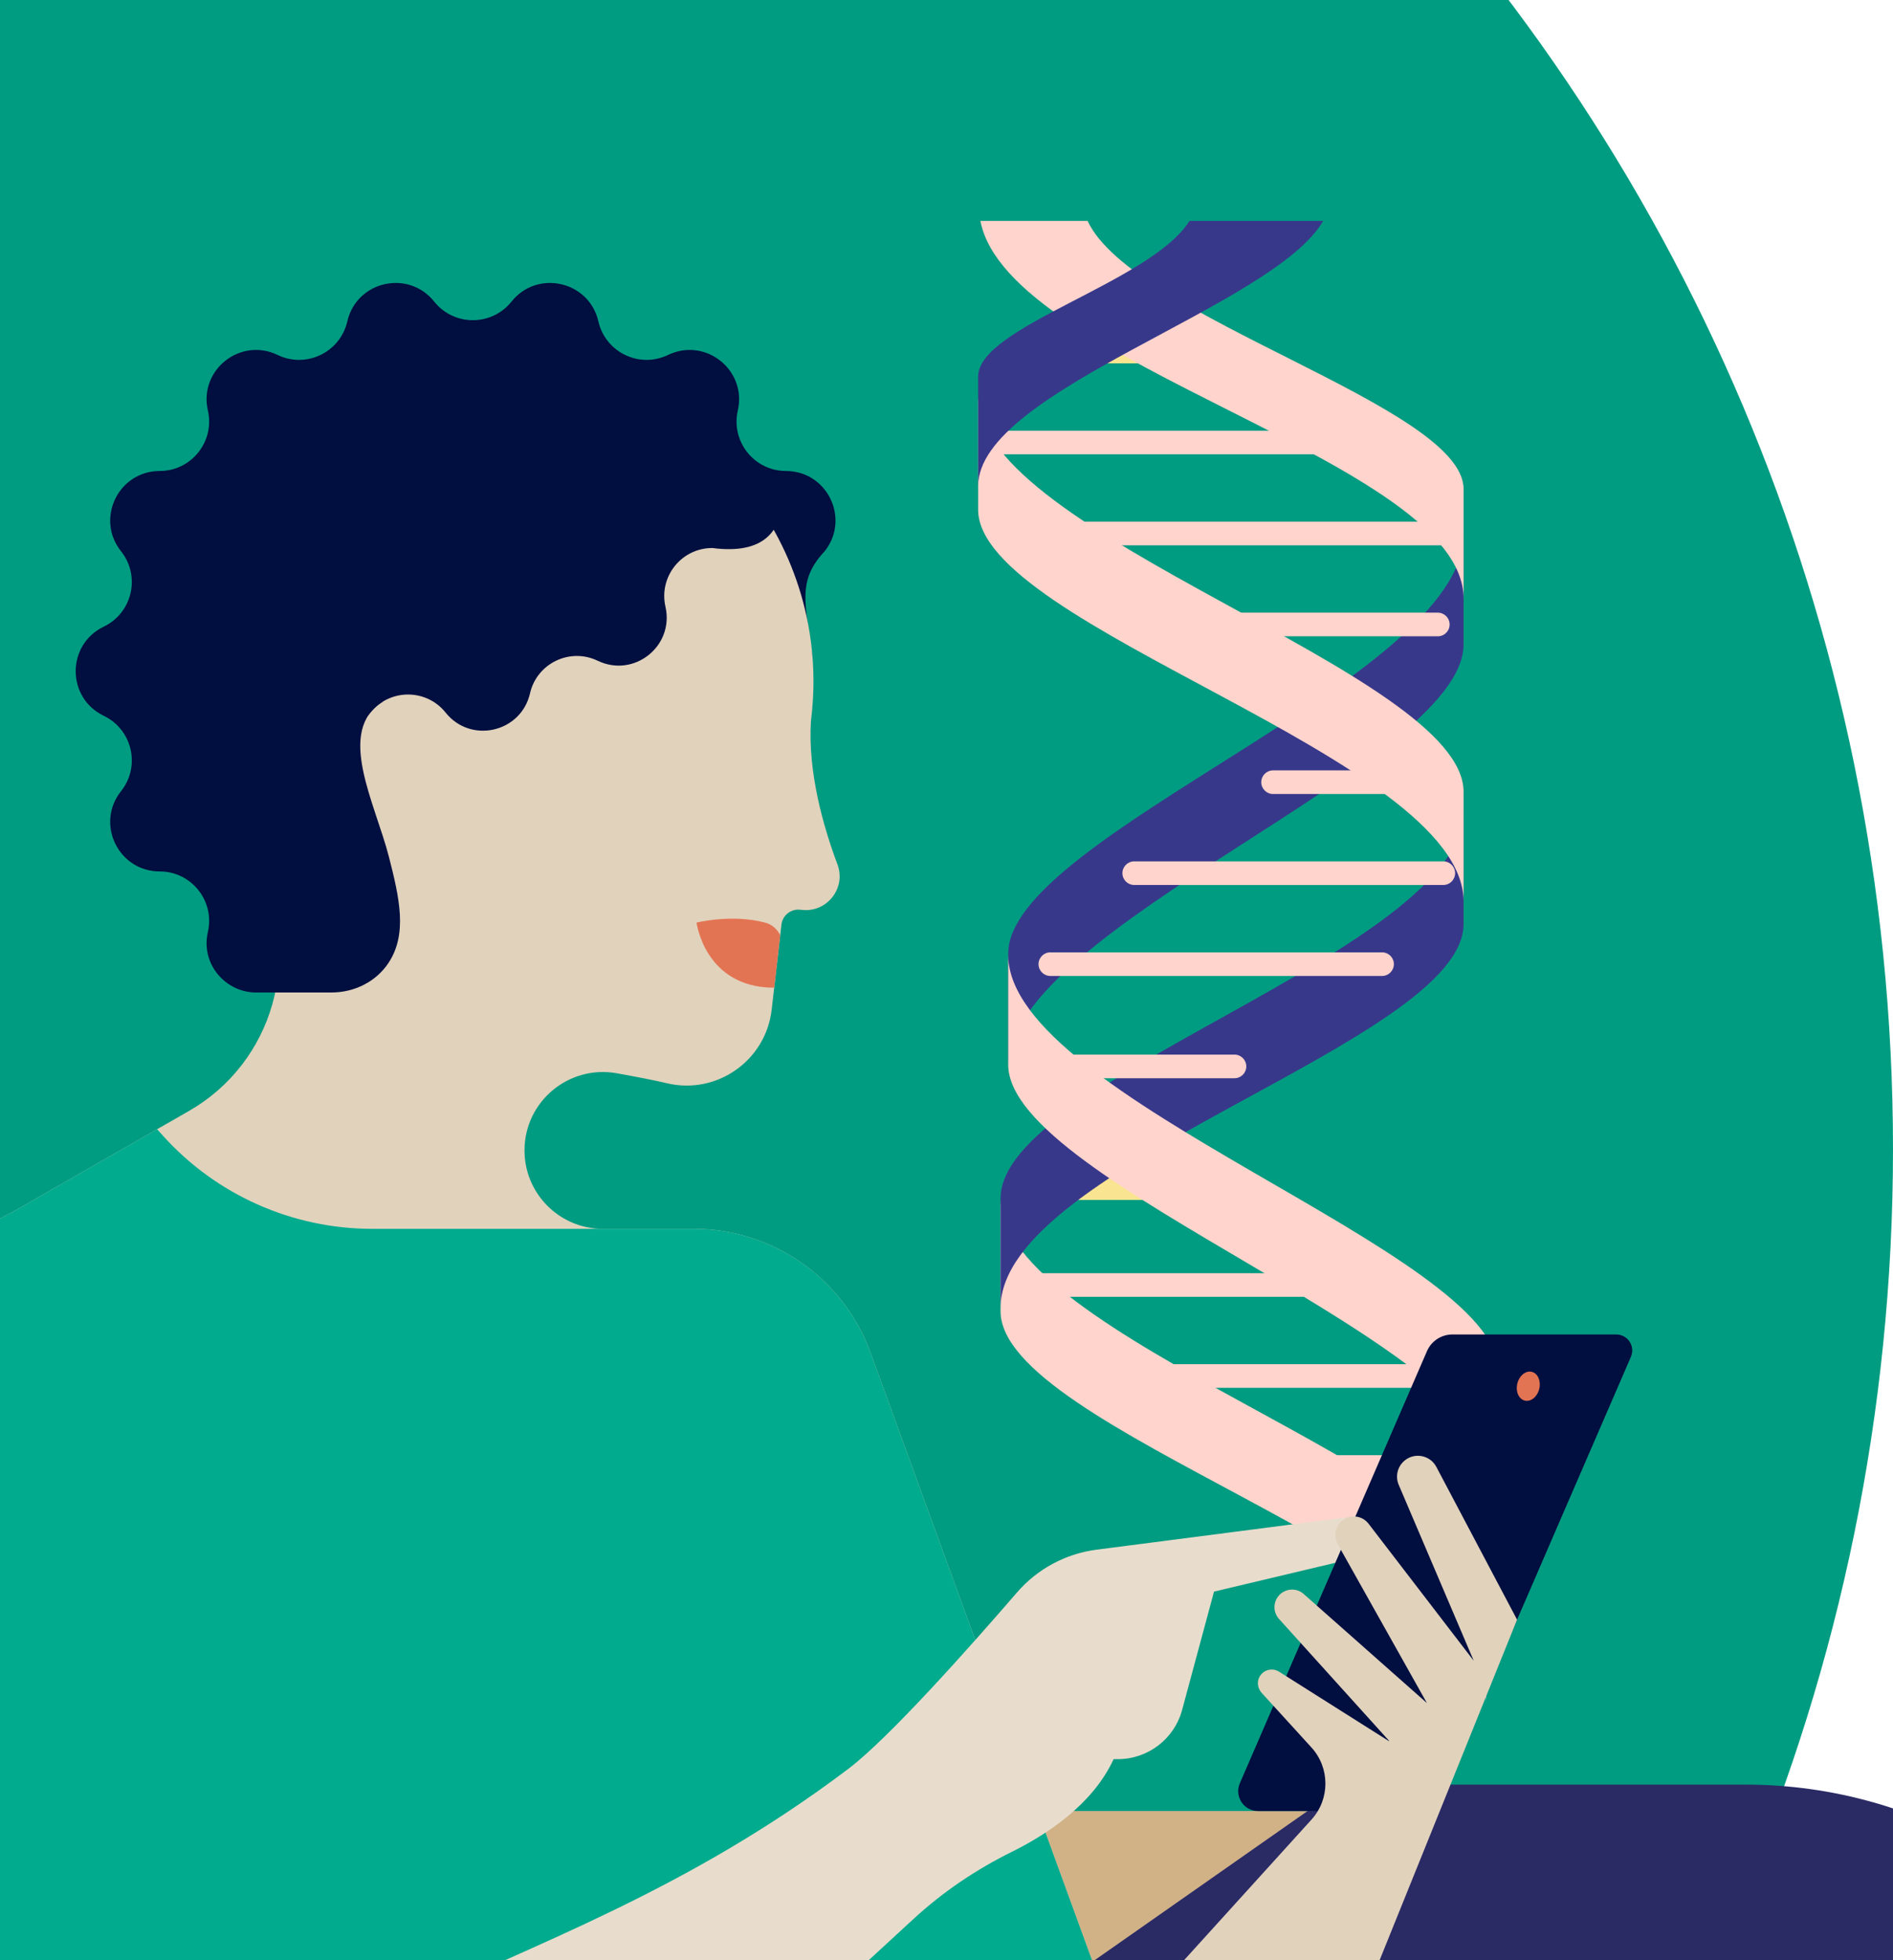 <svg width="112" height="116" viewBox="0 0 112 116" fill="none" xmlns="http://www.w3.org/2000/svg">
<g clip-path="url(#clip0_792_920)">
<path d="M-1 181C61.408 181 112 130.408 112 68C112 5.592 61.408 -45 -1 -45C-63.408 -45 -114 5.592 -114 68C-114 130.408 -63.408 181 -1 181Z" fill="#009C81"/>
<g clip-path="url(#clip1_792_920)">
<path d="M73.264 71.01L61.871 71.01C61.485 71.01 61.172 70.697 61.172 70.311C61.172 69.925 61.485 69.612 61.871 69.612L73.264 69.612C73.65 69.612 73.963 69.925 73.963 70.311C73.963 70.697 73.65 71.01 73.264 71.01Z" fill="#F9E491"/>
<path d="M87.92 100.781L87.92 94.292C87.92 87.231 59.198 79.12 59.198 70.914L59.198 77.593C59.198 84.559 87.92 92.288 87.92 100.781Z" fill="#FFD4CC"/>
<path d="M-9.069 83.87L-42.03 83.87L-43.067 83.87L-47.834 83.87C-48.781 83.87 -49.548 84.638 -49.548 85.585C-49.548 86.532 -48.781 87.3 -47.834 87.3L-44.739 87.3C-57.253 114.004 -55.441 145.178 -40.043 170.212L-42.128 170.212C-43.075 170.212 -43.842 170.98 -43.842 171.927C-43.842 172.874 -43.075 173.642 -42.128 173.642L-37.825 173.642L-36.324 173.642L35.187 173.642L-9.069 83.87Z" fill="#38388B"/>
<path d="M85.393 82.128L66.006 82.128C65.62 82.128 65.307 81.815 65.307 81.429C65.307 81.043 65.62 80.73 66.006 80.73L85.393 80.73C85.779 80.73 86.092 81.043 86.092 81.429C86.092 81.815 85.779 82.128 85.393 82.128Z" fill="#FFD4CC"/>
<path d="M81.77 76.743L61.338 76.743C60.952 76.743 60.639 76.43 60.639 76.044C60.639 75.658 60.952 75.346 61.338 75.346L81.77 75.346C82.156 75.346 82.469 75.658 82.469 76.044C82.469 76.43 82.156 76.743 81.77 76.743Z" fill="#FFD4CC"/>
<path d="M84.927 87.512L74.141 87.512C73.755 87.512 73.442 87.199 73.442 86.813C73.442 86.427 73.755 86.114 74.141 86.114L84.927 86.114C85.313 86.114 85.626 86.427 85.626 86.813C85.626 87.199 85.313 87.512 84.927 87.512Z" fill="#FFD4CC"/>
<path d="M59.198 77.403L59.198 70.914C59.198 63.853 86.593 56.207 86.593 48.001L86.593 54.68C86.593 61.646 59.198 68.91 59.198 77.403Z" fill="#38388B"/>
<path d="M86.593 31.646L86.593 38.134C86.593 45.196 59.651 54.901 59.651 63.108L59.651 56.428C59.651 49.462 86.593 40.138 86.593 31.646Z" fill="#38388B"/>
<path d="M81.77 57.755L62.144 57.755C61.758 57.755 61.445 57.442 61.445 57.056C61.445 56.67 61.758 56.357 62.144 56.357L81.77 56.357C82.156 56.357 82.469 56.67 82.469 57.056C82.469 57.442 82.156 57.755 81.77 57.755Z" fill="#FFD4CC"/>
<path d="M85.393 52.371L67.107 52.371C66.721 52.371 66.408 52.058 66.408 51.672C66.408 51.286 66.721 50.973 67.107 50.973L85.393 50.973C85.779 50.973 86.092 51.286 86.092 51.672C86.092 52.058 85.779 52.371 85.393 52.371Z" fill="#FFD4CC"/>
<path d="M85.029 46.987L75.322 46.987C74.936 46.987 74.623 46.674 74.623 46.288C74.623 45.902 74.936 45.589 75.322 45.589L85.029 45.589C85.415 45.589 85.728 45.902 85.728 46.288C85.728 46.674 85.415 46.987 85.029 46.987Z" fill="#FFD4CC"/>
<path d="M73.037 63.807L61.152 63.807C60.766 63.807 60.453 63.494 60.453 63.108C60.453 62.721 60.766 62.408 61.152 62.408L73.037 62.408C73.424 62.408 73.737 62.721 73.737 63.108C73.737 63.494 73.424 63.807 73.037 63.807Z" fill="#FFD4CC"/>
<path d="M86.593 53.344L86.593 46.856C86.593 39.794 57.871 31.683 57.871 23.477L57.871 30.157C57.871 37.123 86.593 44.852 86.593 53.344Z" fill="#FFD4CC"/>
<path d="M59.651 56.515L59.651 63.004C59.651 70.065 88.645 79.555 88.645 87.761L88.645 81.082C88.645 74.116 59.651 65.007 59.651 56.515Z" fill="#FFD4CC"/>
<path d="M77.811 107.172L60.897 107.172L55.302 122.311L61.971 127.227L77.811 107.172Z" fill="#D1B287"/>
<path d="M125.122 107.828C124.592 107.447 123.905 107.361 123.298 107.599L117.835 109.74C113.494 107.061 108.461 105.608 103.277 105.608L79.594 105.608L64.64 116.086L64.64 122.259L82.372 145.759L122.882 113.728C122.433 113.28 121.97 112.849 121.494 112.435L124.701 111.178C126.119 110.623 126.358 108.717 125.122 107.828Z" fill="#2A2A65"/>
<path d="M-7.266 98.54L-23.978 98.54L-29.782 98.54C-30.729 98.54 -31.497 99.308 -31.497 100.255C-31.497 101.202 -30.729 101.97 -29.782 101.97L-25.468 101.97C-34.464 124.033 -33.361 148.986 -22.358 170.212L-25.55 170.212C-26.497 170.212 -27.265 170.98 -27.265 171.927C-27.265 172.874 -26.497 173.642 -25.55 173.642L-20.524 173.642L-19.746 173.642L42.85 173.642L-7.266 98.54Z" fill="#E37453"/>
<path d="M88.608 125.449L135.973 106.748C142.319 104.242 149.554 105.951 154.108 111.032L154.108 111.032C154.209 111.145 154.309 111.26 154.407 111.375C159.666 117.58 159.318 126.785 153.794 132.755L132.355 155.926L88.608 125.449Z" fill="#B39A78"/>
<path d="M48.071 38.859C48.071 38.859 41.742 59.498 39.535 58.441L39.521 58.434C37.83 57.625 35.825 58.591 35.405 60.418L35.403 60.425C34.854 62.811 31.793 63.509 30.264 61.596L30.263 61.594C29.091 60.128 26.861 60.128 25.689 61.594L25.688 61.596C24.16 63.509 21.098 62.811 20.549 60.425L20.547 60.418C20.127 58.591 18.122 57.625 16.431 58.434L16.417 58.441C14.21 59.498 11.757 57.541 12.298 55.154L12.3 55.143C12.715 53.313 11.325 51.571 9.448 51.569C7 51.568 5.636 48.738 7.16 46.821L7.162 46.819C8.329 45.351 7.834 43.18 6.146 42.363L6.131 42.355C3.929 41.289 3.929 38.153 6.131 37.087L6.146 37.079C7.834 36.262 8.329 34.091 7.162 32.623L7.16 32.621C5.636 30.704 7 27.875 9.448 27.872L9.449 27.872C11.325 27.871 12.715 26.129 12.301 24.299L12.298 24.288C11.757 21.901 14.21 19.944 16.417 21.001L16.431 21.008C18.122 21.817 20.127 20.851 20.547 19.024L20.549 19.017C21.098 16.631 24.16 15.933 25.688 17.846L25.689 17.848C26.861 19.314 29.091 19.314 30.263 17.848L30.264 17.846C31.793 15.933 34.854 16.631 35.403 19.017L35.405 19.024C35.825 20.851 37.83 21.817 39.521 21.008L39.535 21.001C41.742 19.944 44.195 21.901 43.654 24.288L43.651 24.299C43.237 26.129 44.627 27.871 46.504 27.872C48.953 27.875 50.316 30.704 48.792 32.621L48.79 32.623C47.138 34.386 47.655 35.716 48.071 38.859Z" fill="#000E40"/>
<path d="M39.438 64.099C42.399 64.814 45.316 62.766 45.657 59.739L46.234 54.718C46.298 54.162 46.804 53.765 47.359 53.835L47.417 53.842C48.91 54.03 50.077 52.566 49.549 51.157C48.695 48.876 47.791 45.67 47.98 42.659L47.984 42.627C49.276 32.336 41.783 22.966 31.356 22.05C21.796 21.211 13.281 27.781 11.672 37.242C10.795 42.397 12.501 47.131 14.992 51.228C15.057 51.335 15.121 51.444 15.184 51.555C18.008 56.544 16.154 62.892 11.18 65.744L0.876 71.65C-7.663 75.902 -11.805 85.762 -8.864 94.837L8.63 148.819C11.698 158.286 16.418 159.936 23.668 166.753C33.794 145.715 60.013 136.715 60.013 136.715L55.301 122.311L64.64 116.086L51.501 80.039C49.898 75.644 45.72 72.719 41.042 72.719L35.672 72.719C33.109 72.719 31.032 70.642 31.032 68.079C31.032 65.186 33.652 63.001 36.499 63.514C37.68 63.727 38.773 63.938 39.438 64.099Z" fill="#E1D2BC"/>
<path d="M26.364 42.168L26.365 42.17C27.85 44.029 30.824 43.351 31.358 41.032L31.359 41.026C31.767 39.251 33.716 38.312 35.358 39.099L35.372 39.105C37.516 40.132 39.898 38.231 39.373 35.912L39.371 35.901C38.968 34.124 40.318 32.431 42.141 32.43L42.142 32.43C45.375 32.85 46.083 31.228 46.291 29.937C42.378 26.774 37.151 21.548 31.399 21.043C21.839 20.203 12.628 27.455 11.018 36.916C10.896 37.638 11.479 38.676 11.453 39.38C11.927 39.419 12.426 39.338 12.913 39.105L12.926 39.099C14.569 38.312 16.517 39.251 16.925 41.026L16.927 41.032C17.46 43.351 20.434 44.029 21.919 42.17L21.921 42.168C23.059 40.744 25.225 40.744 26.364 42.168Z" fill="#000E40"/>
<path d="M15.076 58.732L19.624 58.732C20.969 58.732 22.258 58.093 22.995 56.968C24.114 55.259 23.634 53.145 23.015 50.723C22.199 47.527 19.849 43.24 22.651 41.52L16.17 31.465L9.904 38.533L12.362 50.108L15.076 58.732Z" fill="#000E40"/>
<path d="M104.802 119.068L63.814 135.218C61.752 136.03 59.432 134.939 58.743 132.833L55.302 122.311L64.64 116.086L51.501 80.039C49.899 75.644 45.72 72.719 41.042 72.719L35.672 72.719L22.02 72.719C17.287 72.719 12.777 70.706 9.618 67.183L9.296 66.824L0.876 71.65C-7.663 75.902 -11.805 85.762 -8.864 94.837L8.631 148.819C10.267 153.87 12.571 158.656 15.465 163.058C19.823 169.686 27.255 173.642 35.187 173.642L55.651 173.642C61.598 173.642 67.499 172.601 73.088 170.567L112.931 156.063C112.931 156.063 112.741 115.94 104.802 119.068Z" fill="#00AB8E"/>
<path d="M46.162 55.346C46.162 55.346 45.925 54.771 45.268 54.597C43.294 54.073 41.212 54.597 41.212 54.597C41.212 54.597 41.699 58.449 45.806 58.449L46.162 55.346Z" fill="#E37453"/>
<path d="M64.878 91.706C63.049 91.943 61.373 92.846 60.168 94.241C57.5 97.332 52.621 102.838 50.193 104.674C31.098 119.107 14.19 117.134 4.682 136.636L5.655 139.512C7.915 146.192 16.303 148.334 21.489 143.556L54.056 113.551C55.792 111.952 57.758 110.628 59.874 109.582C61.948 108.556 64.657 106.778 65.888 104.099L65.891 104.101L66.138 104.101C67.918 104.101 69.477 102.907 69.94 101.189L71.828 94.187L80.065 92.23C80.469 92.134 80.798 91.842 80.941 91.452C81.26 90.58 80.541 89.68 79.62 89.799L64.878 91.706Z" fill="#E8DDCD"/>
<path d="M83.778 107.173L74.436 107.173C73.589 107.173 73.019 106.305 73.356 105.528L84.427 79.958C84.687 79.359 85.278 78.97 85.932 78.97L95.626 78.97C96.307 78.97 96.764 79.668 96.494 80.292L85.283 106.184C85.023 106.784 84.432 107.173 83.778 107.173Z" fill="#000E40"/>
<path d="M91.071 82.189C90.957 82.659 90.575 82.97 90.216 82.884C89.858 82.797 89.659 82.346 89.773 81.876C89.886 81.406 90.269 81.095 90.627 81.182C90.986 81.268 91.184 81.719 91.071 82.189Z" fill="#E37453"/>
<path d="M85.393 32.27L60.813 32.27C60.427 32.27 60.114 31.957 60.114 31.571C60.114 31.185 60.427 30.872 60.813 30.872L85.393 30.872C85.779 30.872 86.092 31.185 86.092 31.571C86.092 31.957 85.779 32.27 85.393 32.27Z" fill="#FFD4CC"/>
<path d="M81.77 26.886L58.984 26.886C58.597 26.886 58.285 26.573 58.285 26.186C58.285 25.8 58.597 25.488 58.984 25.488L81.77 25.488C82.156 25.488 82.469 25.8 82.469 26.186C82.469 26.573 82.156 26.886 81.77 26.886Z" fill="#FFD4CC"/>
<path d="M73.122 21.501L60.055 21.501C59.669 21.501 59.356 21.188 59.356 20.802C59.356 20.416 59.669 20.103 60.055 20.103L73.122 20.103C73.508 20.103 73.821 20.416 73.821 20.802C73.821 21.188 73.508 21.501 73.122 21.501Z" fill="#F9E491"/>
<path d="M85.069 37.654L70.542 37.654C70.156 37.654 69.843 37.341 69.843 36.955C69.843 36.569 70.156 36.256 70.542 36.256L85.069 36.256C85.455 36.256 85.768 36.569 85.768 36.955C85.768 37.341 85.455 37.654 85.069 37.654Z" fill="#FFD4CC"/>
<path d="M64.347 13.072L58.004 13.072C59.651 21.614 86.593 27.269 86.593 35.424L86.593 28.935C86.593 24.045 67.017 18.809 64.347 13.072Z" fill="#FFD4CC"/>
<path d="M70.377 13.072C68.079 16.723 57.871 19.314 57.871 22.281L57.871 28.769C57.871 23.078 75.343 18.175 78.288 13.072L70.377 13.072Z" fill="#38388B"/>
<path d="M84.981 86.806C84.601 86.085 83.637 85.925 83.044 86.485C82.668 86.839 82.552 87.391 82.755 87.867L87.194 98.279L80.979 90.179C80.473 89.505 79.428 89.628 79.094 90.401C78.955 90.721 78.977 91.088 79.152 91.389L84.423 100.781L77.095 94.294C76.641 93.933 75.98 94.012 75.624 94.469C75.301 94.885 75.339 95.477 75.713 95.848L82.19 103.022L82.176 103.035L75.687 98.932C75.294 98.675 74.753 98.797 74.517 99.233C74.35 99.54 74.415 99.923 74.65 100.182L77.591 103.409C78.692 104.618 78.695 106.465 77.597 107.676L66.217 120.233L64.64 116.086L55.302 122.312L58.738 132.817C59.431 134.935 61.759 136.038 63.837 135.232L75.77 130.507L89.758 95.848L84.981 86.806Z" fill="#E1D2BC"/>
</g>
</g>
<defs>
<clipPath id="clip0_792_920">
<rect width="216" height="256" fill="white" transform="translate(-104 -73)"/>
</clipPath>
<clipPath id="clip1_792_920">
<rect width="233.902" height="180" fill="white" transform="matrix(1 -8.74228e-08 -8.74228e-08 -1 -53 193.072)"/>
</clipPath>
</defs>
</svg>
